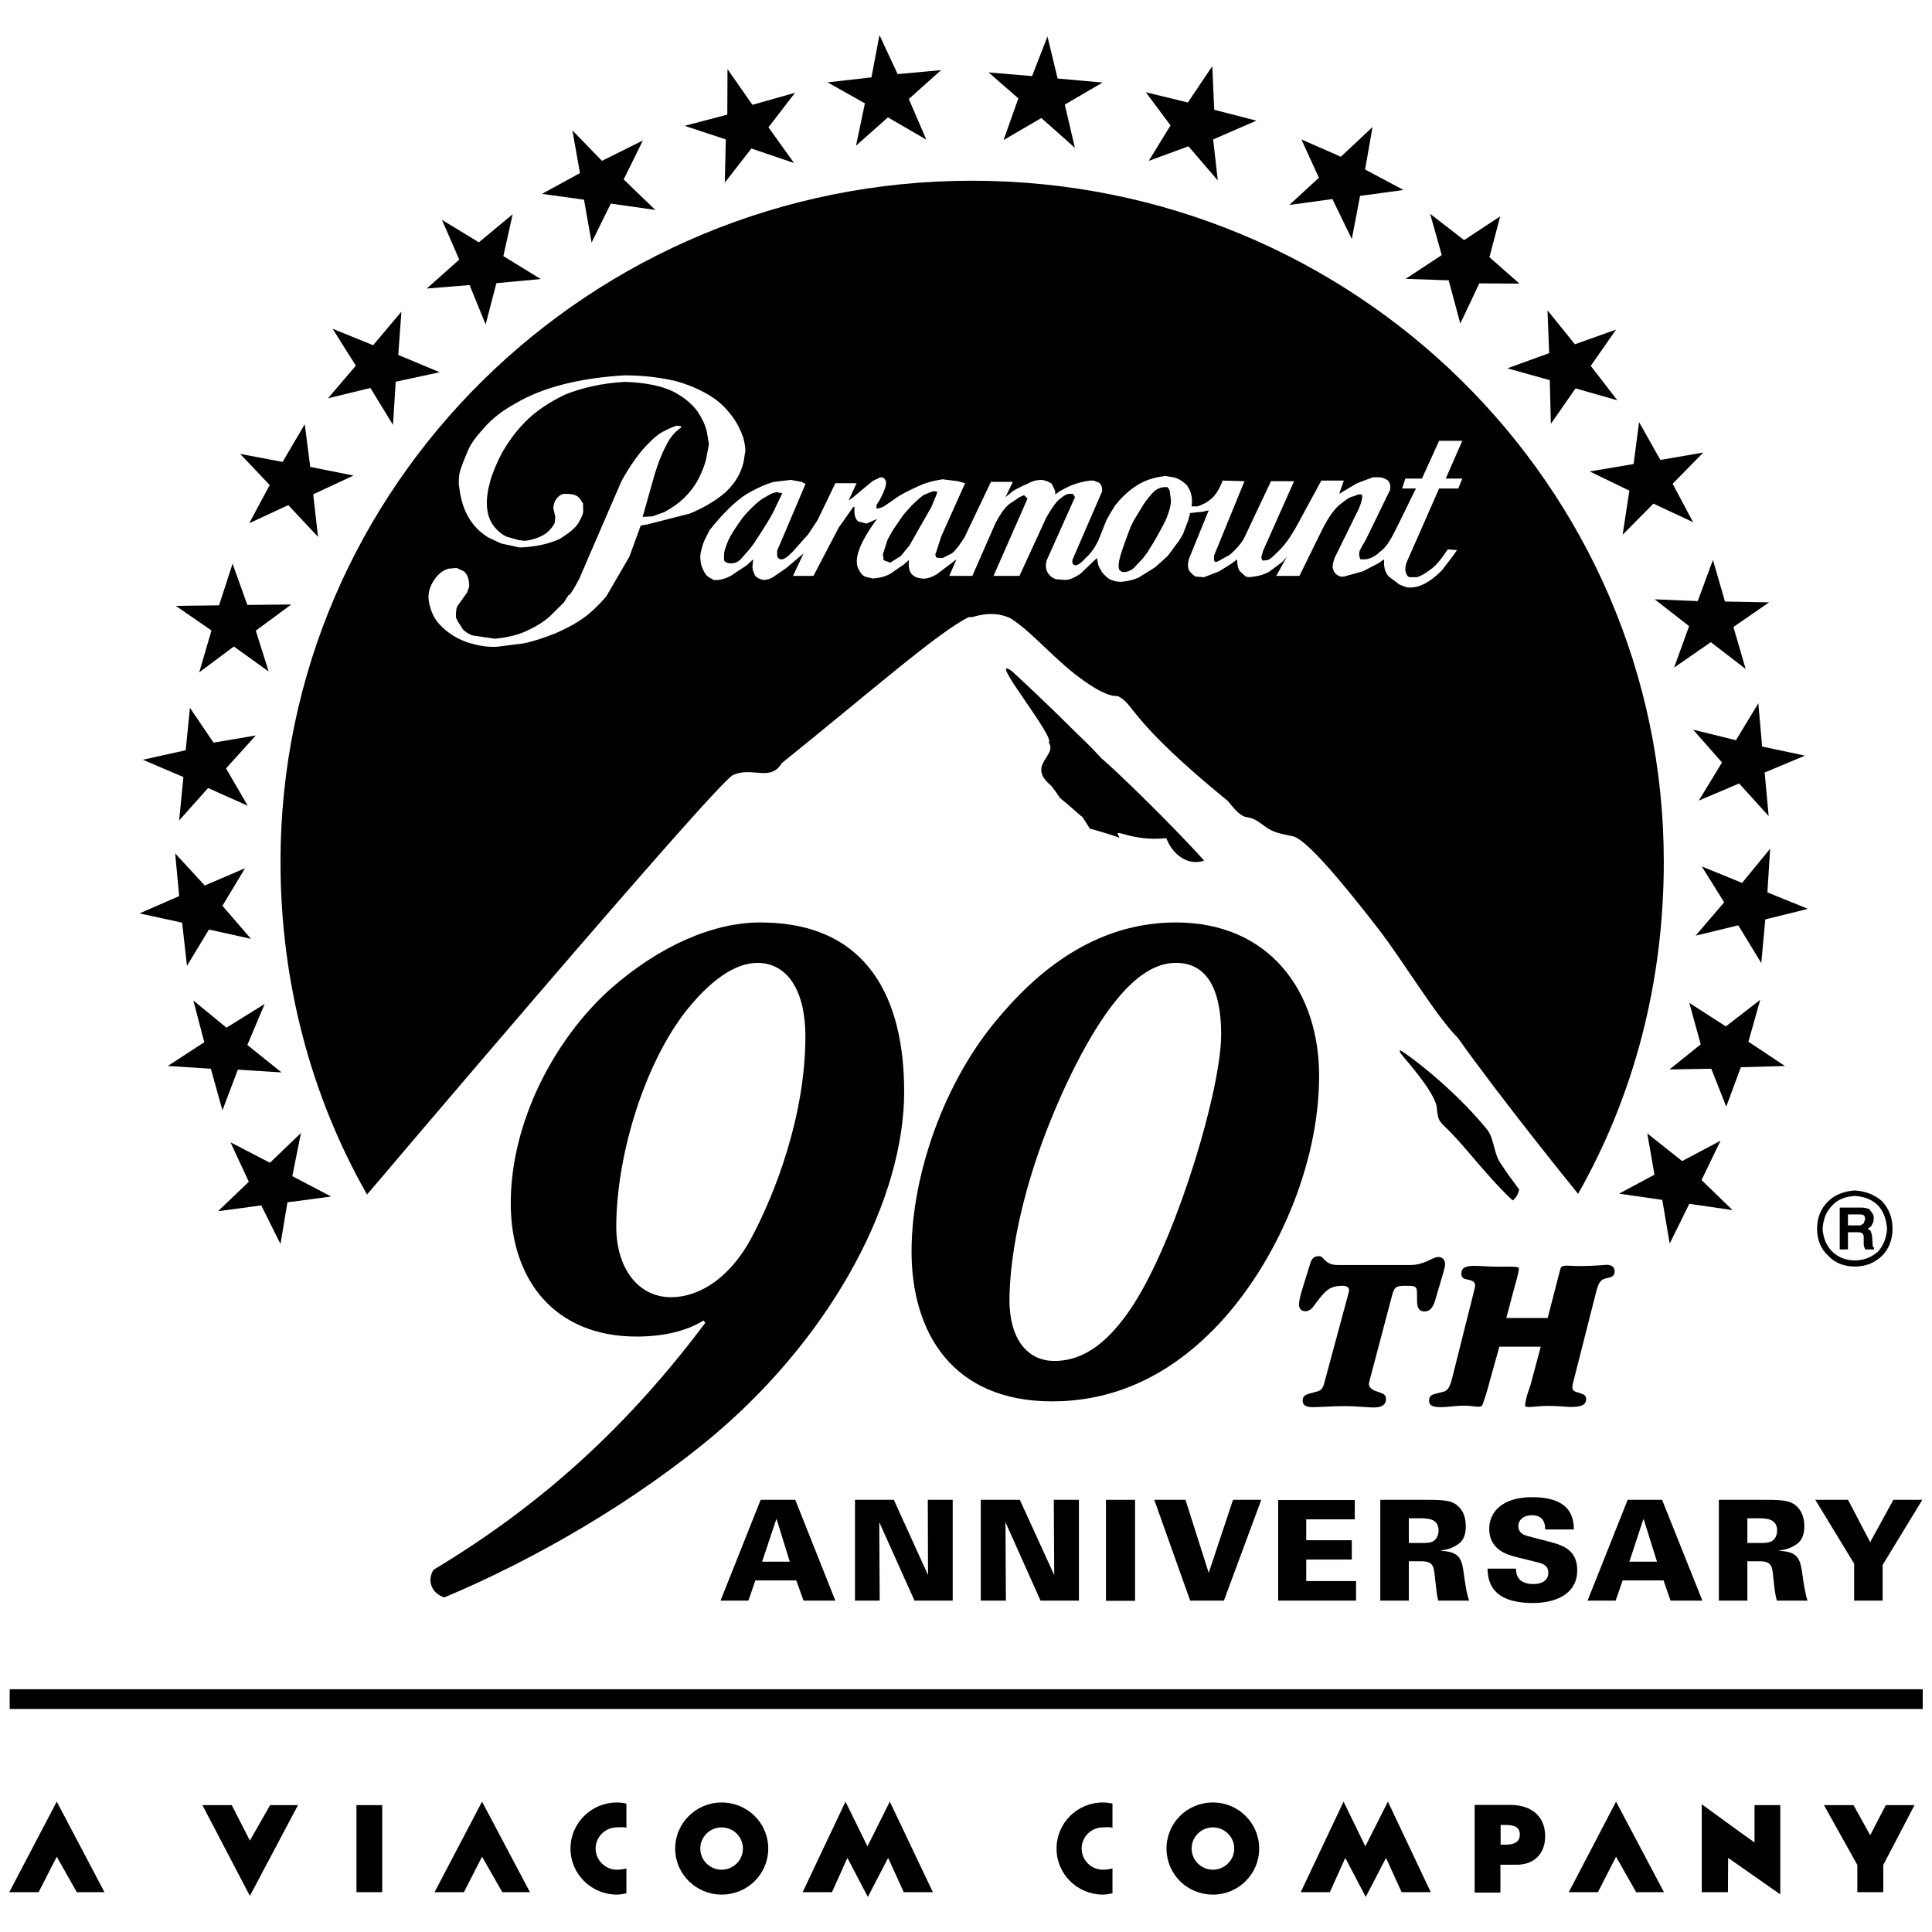 <?xml version="1.0" encoding="UTF-8" standalone="no"?>
<!-- Created with Inkscape (http://www.inkscape.org/) -->

<svg
   xmlns:i="http://ns.adobe.com/AdobeIllustrator/10.0/"
   xmlns:dc="http://purl.org/dc/elements/1.1/"
   xmlns:cc="http://creativecommons.org/ns#"
   xmlns:rdf="http://www.w3.org/1999/02/22-rdf-syntax-ns#"
   xmlns:svg="http://www.w3.org/2000/svg"
   xmlns="http://www.w3.org/2000/svg"
   xmlns:sodipodi="http://sodipodi.sourceforge.net/DTD/sodipodi-0.dtd"
   xmlns:inkscape="http://www.inkscape.org/namespaces/inkscape"
   version="1.1"
   width="510"
   height="510"
   id="svg2"
   xml:space="preserve"
   inkscape:version="0.48.2 r9819"
   sodipodi:docname="Paramount_Pictures-90th_Anniversary.svg"><sodipodi:namedview
     pagecolor="#ffffff"
     bordercolor="#666666"
     borderopacity="1"
     objecttolerance="10"
     gridtolerance="10"
     guidetolerance="10"
     inkscape:pageopacity="0"
     inkscape:pageshadow="2"
     inkscape:window-width="1366"
     inkscape:window-height="706"
     id="namedview3049"
     showgrid="false"
     fit-margin-top="0"
     fit-margin-left="0"
     fit-margin-right="0"
     fit-margin-bottom="0"
     inkscape:zoom="1.0137255"
     inkscape:cx="255"
     inkscape:cy="255"
     inkscape:window-x="-8"
     inkscape:window-y="-8"
     inkscape:window-maximized="1"
     inkscape:current-layer="svg2" /><defs
     id="defs6">
	

		
		
		
		
		
		
		
		
		
		
		
		
		
		
		
		
		
		
		
		
		
		
		
		
		
		
		
		
		
		
		
		
		
		
		
		
		
		
		
		
		
		
		
		
		
		
		
		
	</defs><path
     d="m 53.429,476.506 7.744,0 4.79,9.36 5.349,-9.36 7.353,0 -12.703,23.957 -12.534,-23.957"
     inkscape:connector-curvature="0"
     id="path16"
     style="fill:#000000;fill-opacity:1;fill-rule:evenodd;stroke:none" /><path
     d="m 114.715,499.487 7.744,0 4.79,-9.36 5.349,9.36 7.295,0 -12.644,-23.899 -12.534,23.899"
     inkscape:connector-curvature="0"
     id="path18"
     style="fill:#000000;fill-opacity:1;fill-rule:evenodd;stroke:none" /><path
     d="m 414.122,499.487 7.688,0 4.788,-9.36 5.299,9.36 7.351,0 -12.651,-23.899 -12.476,23.899"
     inkscape:connector-curvature="0"
     id="path20"
     style="fill:#000000;fill-opacity:1;fill-rule:evenodd;stroke:none" /><path
     d="m 2.447,499.487 7.746,0 4.79,-9.36 5.291,9.36 7.3,0 L 14.984,475.587 2.447,499.487"
     inkscape:connector-curvature="0"
     id="path22"
     style="fill:#000000;fill-opacity:1;fill-rule:evenodd;stroke:none" /><path
     d="m 229.095,500.742 5.348,-10.307 4.126,9.051 7.686,0 -11.367,-23.899 -5.904,11.811 -5.794,-11.811 -11.311,23.899 7.745,0 4.067,-9.051 5.404,10.307"
     inkscape:connector-curvature="0"
     id="path24"
     style="fill:#000000;fill-opacity:1;fill-rule:evenodd;stroke:none" /><path
     d="m 94.096,499.487 6.798,0 0,-22.981 -6.798,0 0,22.981 z"
     inkscape:connector-curvature="0"
     id="path26"
     style="fill:#000000;fill-opacity:1;fill-rule:evenodd;stroke:none" /><path
     d="m 190.487,475.809 c -6.741,0 -12.259,5.432 -12.259,12.174 0,6.716 5.518,12.145 12.259,12.145 6.85,0 12.309,-5.429 12.309,-12.145 0,-6.741 -5.459,-12.174 -12.309,-12.174 z m 0,17.746 c -3.123,0 -5.628,-2.508 -5.628,-5.572 0,-3.093 2.504,-5.6 5.628,-5.6 3.116,0 5.626,2.507 5.626,5.6 0,3.064 -2.509,5.572 -5.626,5.572"
     inkscape:connector-curvature="0"
     id="path28"
     style="fill:#000000;fill-opacity:1;fill-rule:evenodd;stroke:none" /><path
     d="m 157.224,487.983 c 0,-3.093 2.562,-5.6 5.625,-5.6 0.894,0 1.784,-0.165 2.509,0.112 l 0,-6.381 c -0.783,-0.192 -1.615,-0.305 -2.509,-0.305 -6.741,0 -12.258,5.432 -12.258,12.174 0,6.716 5.517,12.145 12.258,12.145 0.837,0 1.726,-0.166 2.509,-0.36 l 0,-6.547 c -0.783,0.222 -1.615,0.335 -2.509,0.335 -3.063,0 -5.625,-2.508 -5.625,-5.572"
     inkscape:connector-curvature="0"
     id="path30"
     style="fill:#000000;fill-opacity:1;fill-rule:evenodd;stroke:none" /><path
     d="m 360.525,500.742 5.349,-10.307 4.119,9.051 7.691,0 -11.311,-23.899 -5.962,11.811 -5.74,-11.811 -11.305,23.899 7.686,0 4.069,-9.051 5.403,10.307"
     inkscape:connector-curvature="0"
     id="path32"
     style="fill:#000000;fill-opacity:1;fill-rule:evenodd;stroke:none" /><path
     d="m 320.187,475.809 c -6.852,0 -12.257,5.432 -12.257,12.174 0,6.716 5.406,12.145 12.257,12.145 6.745,0 12.204,-5.429 12.204,-12.145 0,-6.741 -5.459,-12.174 -12.204,-12.174 z m 0,17.746 c -3.12,0 -5.627,-2.508 -5.627,-5.572 0,-3.093 2.508,-5.6 5.627,-5.6 3.064,0 5.627,2.507 5.627,5.6 0,3.064 -2.564,5.572 -5.627,5.572"
     inkscape:connector-curvature="0"
     id="path34"
     style="fill:#000000;fill-opacity:1;fill-rule:evenodd;stroke:none" /><path
     d="m 285.529,487.983 c 0,-3.093 2.514,-5.6 5.627,-5.6 0.893,0 1.733,-0.165 2.511,0.112 l 0,-6.381 c -0.778,-0.192 -1.674,-0.305 -2.511,-0.305 -6.798,0 -12.254,5.432 -12.254,12.174 0,6.716 5.456,12.145 12.254,12.145 0.837,0 1.733,-0.166 2.511,-0.36 l 0,-6.547 c -0.837,0.222 -1.618,0.335 -2.511,0.335 -3.114,0 -5.627,-2.508 -5.627,-5.572"
     inkscape:connector-curvature="0"
     id="path36"
     style="fill:#000000;fill-opacity:1;fill-rule:evenodd;stroke:none" /><path
     d="m 398.577,476.45 -9.303,0 0,23.151 6.798,0 0,-7.356 4.288,0 c 4.625,0 7.52,-2.897 7.52,-7.523 0,-5.598 -3.954,-8.272 -9.303,-8.272 z m -1.337,10.503 -1.115,0 0,-5.212 1.062,0 c 1.783,0 4.01,0.142 4.01,2.537 0,2.339 -2.117,2.675 -3.957,2.675"
     inkscape:connector-curvature="0"
     id="path38"
     style="fill:#000000;fill-opacity:1;fill-rule:evenodd;stroke:none" /><path
     d="m 489.283,476.506 4.397,7.942 4.125,-7.942 7.579,0 -8.247,15.794 0,7.187 -6.849,0 0,-7.187 -8.809,-15.794 7.804,0"
     inkscape:connector-curvature="0"
     id="path40"
     style="fill:#000000;fill-opacity:1;fill-rule:evenodd;stroke:none" /><path
     d="m 449.223,476.283 9.803,7.133 4.128,2.951 0,-9.861 6.798,0 0,23.568 -13.765,-9.638 -0.056,9.051 -6.908,0 0,-23.204"
     inkscape:connector-curvature="0"
     id="path42"
     style="fill:#000000;fill-opacity:1;fill-rule:evenodd;stroke:none" /><path
     d="m 2.558,451.128 504.995,0 0,-5.208 -504.995,0 0,5.208 z"
     inkscape:connector-curvature="0"
     id="path44"
     style="fill:#000000;fill-opacity:1;fill-rule:evenodd;stroke:none" /><path
     d="m 459.529,281.726 11.645,-0.334 -9.637,-6.405 3.117,-11.06 -9.078,7.021 -9.64,-6.212 3.01,10.946 -8.247,6.63 11.033,-0.195 3.954,10.001 3.844,-10.391"
     inkscape:connector-curvature="0"
     id="path46"
     style="fill:#000000;fill-opacity:1;fill-rule:evenodd;stroke:none" /><path
     d="m 445.935,317.775 11.423,1.67 -8.194,-7.939 5.015,-10.389 -10.14,5.376 -9.194,-7.297 1.898,10.889 -9.359,5.013 11.42,1.647 1.952,11.532 5.178,-10.502"
     inkscape:connector-curvature="0"
     id="path48"
     style="fill:#000000;fill-opacity:1;fill-rule:evenodd;stroke:none" /><path
     d="m 465.993,242.701 11.252,-2.786 -10.693,-4.347 0.722,-11.533 -7.408,9.028 -10.643,-4.347 5.908,9.472 -7.526,8.802 11.255,-2.731 6.074,9.973 1.059,-11.532"
     inkscape:connector-curvature="0"
     id="path50"
     style="fill:#000000;fill-opacity:1;fill-rule:evenodd;stroke:none" /><path
     d="m 459.085,206.819 7.801,8.608 -1.062,-11.506 10.643,-4.456 -11.311,-2.395 -1,-11.42 -5.908,9.75 -11.311,-2.786 7.635,8.664 -6.13,10.054 10.643,-4.513"
     inkscape:connector-curvature="0"
     id="path52"
     style="fill:#000000;fill-opacity:1;fill-rule:evenodd;stroke:none" /><path
     d="m 451.618,169.518 9.194,7.076 -3.232,-11.089 9.415,-6.491 -11.645,-0.222 -3.173,-10.974 -4.013,10.861 -11.367,-0.473 9.084,7.076 -3.96,10.947 9.696,-6.713"
     inkscape:connector-curvature="0"
     id="path54"
     style="fill:#000000;fill-opacity:1;fill-rule:evenodd;stroke:none" /><path
     d="m 436.463,132.945 10.474,4.9 -5.403,-10.14 8.079,-8.244 -11.311,1.949 -5.624,-9.974 -1.449,11.06 -11.589,1.952 10.474,5.068 -1.783,11.648 8.132,-8.218"
     inkscape:connector-curvature="0"
     id="path56"
     style="fill:#000000;fill-opacity:1;fill-rule:evenodd;stroke:none" /><path
     d="m 415.905,102.522 11.03,3.146 -7.017,-9.081 6.68,-9.581 -10.858,3.871 -7.242,-8.942 0.444,11.281 -11.033,4.013 11.202,3.12 0.275,11.533 6.52,-9.359"
     inkscape:connector-curvature="0"
     id="path58"
     style="fill:#000000;fill-opacity:1;fill-rule:evenodd;stroke:none" /><path
     d="m 390.498,74.805 10.589,0.056 -7.913,-6.967 2.839,-10.782 -9.525,6.269 -8.969,-6.937 3.064,10.894 -9.528,6.269 11.364,0.39 3.064,11.42 5.015,-10.613"
     inkscape:connector-curvature="0"
     id="path60"
     style="fill:#000000;fill-opacity:1;fill-rule:evenodd;stroke:none" /><path
     d="m 359.022,51.71 11.474,-1.561 -10.14,-5.403 1.952,-11.202 -8.357,7.83 -10.418,-4.569 4.622,10.11 -7.798,7.189 11.364,-1.558 5.125,10.557 2.176,-11.394"
     inkscape:connector-curvature="0"
     id="path62"
     style="fill:#000000;fill-opacity:1;fill-rule:evenodd;stroke:none" /><path
     d="m 320.243,36.806 11.42,-4.956 -11.142,-2.871 -0.503,-11.506 -6.458,9.584 -11.092,-2.706 6.52,8.75 -5.74,9.362 10.474,-3.844 7.745,9.025 -1.224,-10.838"
     inkscape:connector-curvature="0"
     id="path64"
     style="fill:#000000;fill-opacity:1;fill-rule:evenodd;stroke:none" /><path
     d="m 281.076,27.615 9.971,-5.826 -11.864,-1.059 -2.676,-11.086 -4.069,10.447 -11.473,-0.976 7.854,6.852 -3.902,11.003 9.972,-5.82 8.86,7.881 -2.673,-11.417"
     inkscape:connector-curvature="0"
     id="path66"
     style="fill:#000000;fill-opacity:1;fill-rule:evenodd;stroke:none" /><path
     d="m 239.903,26.137 8.522,-7.632 -11.473,1.059 -4.795,-10.306 -2.118,11.169 -11.588,1.31 9.863,5.542 -2.338,11.172 8.409,-7.467 10.144,5.879 -4.627,-10.725"
     inkscape:connector-curvature="0"
     id="path68"
     style="fill:#000000;fill-opacity:1;fill-rule:evenodd;stroke:none" /><path
     d="m 202.853,33.604 7.018,-9.111 -11.253,3.176 -6.572,-9.415 -0.058,12.006 -11.254,2.954 10.867,3.593 -0.277,11.42 7.016,-9.025 11.254,3.818 -6.741,-9.415"
     inkscape:connector-curvature="0"
     id="path70"
     style="fill:#000000;fill-opacity:1;fill-rule:evenodd;stroke:none" /><path
     d="m 164.633,47.363 5.072,-10.279 -10.809,5.379 -7.803,-8.052 2.008,11.281 -10.029,5.488 11.086,1.532 2.008,11.311 5.068,-10.279 11.755,1.671 -8.356,-8.052"
     inkscape:connector-curvature="0"
     id="path72"
     style="fill:#000000;fill-opacity:1;fill-rule:evenodd;stroke:none" /><path
     d="m 132.875,67.619 2.452,-11.063 -8.916,7.411 -9.746,-5.932 4.565,10.501 -8.581,7.632 11.311,-0.92 4.236,10.391 2.839,-10.891 11.703,-1.085 -9.863,-6.044"
     inkscape:connector-curvature="0"
     id="path74"
     style="fill:#000000;fill-opacity:1;fill-rule:evenodd;stroke:none" /><path
     d="m 105.129,93.689 0.836,-11.42 -7.467,8.86 -10.694,-4.344 6.129,9.747 -7.358,8.608 11.201,-2.729 5.962,9.75 0.722,-11.394 11.587,-2.505 -10.918,-4.572"
     inkscape:connector-curvature="0"
     id="path76"
     style="fill:#000000;fill-opacity:1;fill-rule:evenodd;stroke:none" /><path
     d="m 81.895,123.248 -1.449,-11.255 -5.851,9.945 -11.197,-2.117 7.797,8.218 -5.401,10.084 10.306,-4.791 7.855,8.386 -1.281,-11.228 10.642,-4.956 -11.422,-2.286"
     inkscape:connector-curvature="0"
     id="path78"
     style="fill:#000000;fill-opacity:1;fill-rule:evenodd;stroke:none" /><path
     d="m 65.294,159.686 -3.901,-10.894 -3.567,11.003 -11.421,0.142 9.418,6.488 -3.232,11.06 9.137,-6.822 9.192,6.6 -3.399,-10.782 9.361,-6.908 -11.588,0.112"
     inkscape:connector-curvature="0"
     id="path80"
     style="fill:#000000;fill-opacity:1;fill-rule:evenodd;stroke:none" /><path
     d="m 56.376,196.041 -6.238,-9.194 -1.114,11.199 -11.311,2.508 10.699,4.569 -1.114,11.447 7.63,-8.552 10.475,4.681 -5.737,-9.859 7.855,-8.697 -11.144,1.898"
     inkscape:connector-curvature="0"
     id="path82"
     style="fill:#000000;fill-opacity:1;fill-rule:evenodd;stroke:none" /><path
     d="m 54.041,233.756 -7.804,-8.496 1.062,11.284 -10.474,4.569 11.254,2.451 1.28,11.394 5.793,-9.584 11.088,2.452 -7.52,-8.718 5.962,-9.918 -10.641,4.566"
     inkscape:connector-curvature="0"
     id="path84"
     style="fill:#000000;fill-opacity:1;fill-rule:evenodd;stroke:none" /><path
     d="m 59.776,271.281 -8.743,-7.187 2.897,11.031 -9.643,6.267 11.369,0.724 3.065,10.976 4.068,-10.725 11.531,0.724 -9.025,-7.241 4.57,-10.836 -10.088,6.268"
     inkscape:connector-curvature="0"
     id="path86"
     style="fill:#000000;fill-opacity:1;fill-rule:evenodd;stroke:none" /><path
     d="m 71.255,306.94 -10.417,-5.408 4.847,10.421 -8.136,7.773 11.421,-1.531 5.072,10.193 1.835,-11.002 11.536,-1.532 -10.249,-5.376 2.28,-11.394 -8.189,7.857"
     inkscape:connector-curvature="0"
     id="path88"
     style="fill:#000000;fill-opacity:1;fill-rule:evenodd;stroke:none" /><path
     d="m 185.692,348.585 c -4.567,2.868 -10.811,4.233 -17.66,4.233 -21.56,0 -33.206,-14.904 -33.206,-35.156 0,-21.618 11.646,-43.511 26.408,-56.687 12.816,-11.253 26.967,-17.466 39.45,-17.466 28.693,0 37.995,20.474 37.995,44.653 0,27.86 -18.167,63.293 -49.641,90.205 -21.006,17.745 -47.637,33.206 -71.76,43.317 -3.457,-1.143 -4.571,-4.513 -2.845,-7.298 28.64,-17.189 51.313,-37.943 71.761,-65.213 l -0.502,-0.586 z m 12.706,-21.897 c 6.297,-11.811 14.207,-32.341 14.207,-53.124 0,-11.809 -4.57,-19.386 -12.706,-19.386 -5.736,0 -12.592,4.512 -19.667,13.816 -10.752,14.542 -17.55,37.941 -17.55,55.88 0,10.7 5.627,18.553 14.433,18.553 7.964,0 15.933,-5.655 21.283,-15.74"
     inkscape:connector-curvature="0"
     id="path90"
     style="fill:#000000;fill-opacity:1;fill-rule:evenodd;stroke:none" /><path
     d="m 240.629,330.338 c 0,-19.918 8.467,-44.962 23.343,-62.12 13.261,-15.711 28.635,-24.71 46.466,-24.71 24.683,0 37.777,18.247 37.777,40.447 0,24.182 -11.701,49.753 -26.413,65.492 -14.762,15.741 -30.364,20.477 -44.067,20.477 -26.354,0 -37.106,-18.191 -37.106,-39.586 z m 59.612,12.37 c 11.033,-18.303 22.119,-55.381 22.119,-69.701 0,-11.252 -3.398,-18.829 -11.923,-18.829 -5.962,0 -15.599,3.927 -28.693,31.477 -13.316,28.359 -15.269,49.197 -15.269,57.582 0,9.862 4.461,16.018 11.871,16.018 5.684,0 13.372,-2.506 21.894,-16.546"
     inkscape:connector-curvature="0"
     id="path92"
     style="fill:#000000;fill-opacity:1;fill-rule:evenodd;stroke:none" /><path
     id="path3503"
     style="fill:#000000;fill-opacity:1;fill-rule:evenodd;stroke:none"
     d="m 379.889,116.364 6.125,0 -4.375,9.969 4.375,0 -1.062,2.625 -5.062,0 -8.219,18.688 c -0.697,1.398 -0.881,2.801 -0.531,3.5 0.177,0.874 0.711,1.219 1.062,1.219 l 1.75,0 c 0.874,-0.175 2.1,-0.858 3.5,-1.906 1.571,-1.049 2.971,-2.816 4.719,-5.438 l 2.438,0.188 -1.219,1.75 -2.812,3.656 c -3.321,3.321 -6.466,4.899 -9.438,4.375 l -1.719,-0.688 -2.812,-2.094 c -1.05,-1.223 -1.394,-2.64 -1.219,-4.562 l -1.562,1.062 -4.031,2.094 -5.062,1.406 -0.875,0 c -0.526,-0.175 -1.057,-0.525 -1.406,-0.875 -0.348,-0.35 -0.514,-0.895 -0.688,-1.594 0,-0.524 0.182,-1.389 0.531,-2.438 l 6.438,-13.094 c 0.697,-1.748 1.07,-2.988 0.719,-3.688 l -0.875,0 -1.406,0.531 c -1.049,0.175 -2.083,1.058 -3.656,2.281 -1.573,1.398 -2.988,3.479 -4.562,6.625 l -5.938,12.062 -6.125,0 2.812,-5.062 -1.219,1.406 -3.5,2.594 c -1.571,0.874 -3.326,1.231 -5.25,1.406 l -0.875,-0.156 -1.562,-1.406 c -0.524,-0.699 -0.719,-1.758 -0.719,-3.156 l -1.375,1.062 -3.344,2.094 -4,1.562 -2.281,-0.156 c -0.699,-0.524 -1.4,-1.051 -1.75,-1.75 -0.35,-0.874 -0.337,-1.946 0.188,-3.344 l 5.062,-12.406 -1.562,0.375 -3.344,0.344 -0.5,1.906 -1.406,3.688 -1.062,1.75 -2.969,4 -3.312,2.969 -4.188,2.625 c -1.398,0.699 -2.971,1.044 -4.719,1.219 -1.748,0 -3.314,-0.514 -4.188,-1.562 -1.05,-0.874 -1.586,-2.095 -1.938,-2.969 l -0.344,-1.75 -4.375,4.188 c -1.398,0.874 -2.633,1.594 -4.031,1.594 l -2.438,-0.188 c -0.874,-0.35 -1.382,-0.707 -1.906,-1.406 -0.697,-0.874 -0.881,-1.927 -0.531,-3.5 l 7.5,-16.75 -0.5,-0.875 -1.062,0 c -0.526,0 -1.231,0.345 -2.281,1.219 -1.222,0.874 -2.258,2.603 -3.656,4.875 l -7.156,15.562 -6.844,0 8.75,-19.906 0.188,-0.531 -0.875,-0.875 -1.219,0.531 -2.812,1.906 c -1.223,1.049 -2.277,2.634 -3.5,4.906 l -6.125,13.969 -6.094,0 1.906,-4.375 -5.062,3.844 c -1.398,0.874 -2.789,1.394 -4.188,1.219 l -0.719,-0.156 c -0.524,0 -1.038,-0.369 -1.562,-0.719 -0.874,-0.699 -1.206,-2.078 -1.031,-4 l -1.406,1.219 -3.312,2.281 c -1.398,0.874 -2.971,1.2 -4.719,1.375 l -1.594,-0.344 c -1.049,-0.175 -1.726,-1.045 -2.25,-2.094 -1.398,-2.621 0.331,-7.164 4.875,-13.281 l -2.781,1.219 -2.094,-0.531 c -0.874,-0.524 -1.237,-1.921 -1.062,-3.844 l -0.344,0 -3.844,5.438 -6.656,12.75 -5.406,0 2.781,-5.938 -4.531,3.844 -3.312,2.281 c -1.049,0.699 -1.939,0.875 -2.812,0.875 -0.874,-0.175 -1.569,-0.538 -2.094,-1.062 -0.524,-1.049 -0.862,-1.92 -0.688,-2.969 l 0.156,-1.406 -1.75,1.594 -4.188,2.781 c -1.748,0.874 -3.133,1.237 -4.531,1.062 l -1.219,-0.719 c -0.699,-0.35 -1.226,-1.214 -1.75,-2.438 -0.524,-1.398 -0.693,-2.977 -0.344,-4.375 0.35,-1.573 0.851,-2.97 1.375,-3.844 l 0.875,-1.75 c 3.495,-4.369 6.654,-7.515 9.625,-9.438 2.971,-1.748 5.421,-2.788 7.344,-3.312 l 4.531,-0.531 2.812,0.531 1.031,0.531 -7.5,17.656 0,1.031 c 0,0.699 0.351,1.044 0.875,1.219 0.874,0.175 1.914,-0.696 3.312,-2.094 l 4.031,-4.531 2.438,-3.688 4.719,-9.781 5.594,0 -2.094,4.562 1.219,-0.875 5.062,-4.219 0.688,-0.344 1.406,-0.688 c 0.699,0 1.057,0.176 1.406,0.875 0.35,0.699 -0.177,2.61 -1.75,5.406 l -0.688,1.062 0,0.875 0.5,0 1.219,-0.375 2.812,-1.906 c 1.573,-1.223 3.666,-2.264 5.938,-3.312 2.447,-1.223 4.728,-1.744 7,-2.094 l 4,0.5 1.938,0.531 -6.281,14 -1.406,4.344 -0.188,0.375 0.188,0.844 0.875,0.188 0.875,0 2.438,-1.219 c 1.049,-0.874 2.089,-2.265 3.312,-4.188 l 7,-14.688 5.781,0 -1.938,4.031 1.938,-1.594 c 1.222,-0.699 2.446,-1.382 3.844,-1.906 1.4,-0.874 2.797,-1.062 3.844,-1.062 1.05,0.175 1.928,0.538 2.625,1.062 l 0.875,1.906 0,0.875 1.219,-0.875 c 0.699,-0.35 1.902,-1.038 3.125,-1.562 1.398,-0.524 3.159,-1.044 4.906,-1.219 l 0.875,0 1.406,0.531 c 0.697,0.524 0.875,1.201 0.875,2.25 l -7.875,18.188 0,0.688 c 0,0.35 0.338,0.544 0.688,0.719 0.699,0 1.587,-0.539 2.812,-1.938 1.398,-1.223 2.439,-2.784 3.312,-4.531 l 2.094,-5.25 c 0.699,-1.398 1.564,-2.789 2.438,-4.188 1.398,-1.748 3.153,-3.508 5.25,-4.906 2.272,-1.573 4.885,-2.432 8.031,-2.781 l 1.938,0.344 c 1.223,0.175 2.278,0.858 3.5,1.906 1.223,1.573 1.754,3.335 1.406,5.781 l 1.562,0 c 0.874,-0.35 2.089,-0.701 3.312,-1.75 1.223,-0.874 2.439,-2.616 3.312,-5.062 l 5.781,0.156 -7.875,19.25 0,0.156 -0.156,0 0,0.531 0,0.875 c 0,0.35 0.33,0.693 1.031,0.344 l 3.156,-1.75 c 1.223,-1.049 2.431,-2.265 3.656,-4.188 l 7.188,-15.219 6.094,0 -8.188,18.375 -0.375,1.375 c -0.175,0.524 0.025,1.044 0.375,1.219 l 1.219,-0.156 c 0.697,-0.175 1.741,-1.24 3.312,-2.812 1.573,-1.573 3.328,-4.174 5.25,-7.844 l 5.594,-10.312 5.938,0 -1.219,3.5 4.719,-2.812 4.188,-1.562 1.562,0 c 0.874,0 1.74,0.351 2.438,0.875 0.526,0.699 0.704,1.389 0.531,2.438 l -6.281,12.938 -1.219,2.094 -0.531,1.062 c -0.175,0.699 -0.175,1.194 0,1.719 l 0.188,0.531 1.562,0 c 0.874,-0.175 2.277,-0.683 3.5,-1.906 1.573,-1.049 2.791,-2.985 4.188,-5.781 l 5.406,-11 -3.656,0 0.875,-2.625 4.375,0 4.531,-9.969 z M 164.92,99.082 c 5.418,0 9.986,0.689 13.656,1.563 3.67,1.049 6.634,2.446 8.906,3.844 2.272,1.398 4.027,3.146 5.25,4.719 1.748,2.097 2.77,4.359 3.469,6.281 0.524,2.097 0.725,3.514 0.375,4.562 -0.35,3.845 -2.123,7.141 -5.094,9.938 -2.447,2.097 -5.593,4.021 -9.438,5.594 l -11,2.812 -1.906,0.344 -3,8.219 -6.094,10.469 c -1.049,1.223 -2.622,2.971 -4.719,4.719 -2.621,2.097 -5.26,3.508 -8.406,4.906 -2.971,1.223 -6.097,2.257 -8.719,2.781 l -6.812,0.875 c -2.447,0.175 -5.073,-0.17 -8.219,-1.219 -2.447,-0.874 -4.721,-2.252 -6.469,-4 -1.922,-1.748 -2.976,-3.841 -3.5,-6.812 -0.35,-2.097 0.358,-4.021 1.406,-5.594 1.223,-1.748 2.446,-2.619 3.844,-2.969 l 2.094,-0.188 1.906,0.875 c 1.049,0.874 1.406,2.284 1.406,4.031 l -0.531,1.562 -2.625,3.656 c -0.35,0.874 -0.344,1.745 -0.344,2.969 l 0.531,1.062 1.219,1.906 c 0.35,0.524 1.227,1.226 2.625,1.75 l 5.938,0.875 c 3.146,-0.35 5.785,-0.87 8.406,-2.094 2.272,-1.049 4.346,-2.271 6.094,-3.844 l 3.688,-3.656 1.219,-1.938 0.188,0 c 0.699,-0.699 1.545,-2.265 2.594,-4.188 l 11.188,-25.875 c 2.097,-3.845 4.377,-6.984 6.125,-8.906 1.922,-2.097 3.508,-3.488 4.906,-4.188 1.573,-0.874 2.626,-1.213 3.5,-1.562 l 1.219,0.156 0,0.344 c -1.573,1.049 -2.983,2.634 -4.031,4.906 -1.223,2.272 -2.095,4.704 -2.969,7.5 l -3.156,11.188 2.625,-0.156 2.969,-1.062 c 4.02,-2.097 6.997,-4.874 9.094,-8.719 1.049,-2.097 1.744,-3.865 2.094,-5.438 l 0.719,-3.844 -0.531,-3.156 c -0.35,-1.748 -1.214,-3.484 -2.438,-5.406 -1.398,-1.922 -3.51,-3.833 -6.656,-5.406 -2.971,-1.398 -7.176,-2.294 -12.594,-2.469 -6.117,0.35 -11.35,1.596 -15.719,3.344 -4.369,2.097 -7.704,4.36 -10.5,7.156 -2.621,2.621 -4.521,5.41 -6.094,8.031 -1.398,2.621 -2.27,4.89 -2.969,6.812 l -0.719,2.812 c -0.874,4.544 -0.347,7.866 1.75,10.312 0.874,1.049 1.933,1.913 3.156,2.438 l 3.156,0.875 1.562,0.188 c 2.796,-0.35 4.527,-1.22 5.75,-2.094 1.223,-1.049 1.775,-1.926 2.125,-2.625 l 0.156,-1.594 -0.531,-2.438 c 0.175,-1.223 0.52,-2.082 1.219,-2.781 0.524,-0.524 1.064,-0.875 1.938,-0.875 1.748,0 2.97,0.17 3.844,1.219 l 0.875,1.375 0,1.594 c 0.175,0.874 -0.345,1.927 -1.219,3.5 -0.874,1.398 -2.634,2.789 -4.906,4.188 -2.621,1.223 -6.1,2.106 -10.469,2.281 l -0.188,0 -4.875,-1.062 -3.344,-1.562 c -4.544,-2.796 -6.988,-7.164 -7.688,-13.281 -0.175,-0.524 -0.175,-1.596 0,-3.344 0.35,-1.748 1.233,-3.835 2.281,-6.281 0.699,-1.748 2.09,-3.666 4.188,-5.938 1.922,-2.272 4.723,-4.546 8.219,-6.469 7.34,-4.369 17.116,-6.801 29,-7.5 z m 91.656,-51.375 c -100.789,0 -182.531,80.496 -182.531,179.781 0,31.87 8.081,61.907 22.844,87.844 0,0 91.852,-108.348 96.531,-110.688 5.014,-2.448 9.931,1.884 12.938,-3.188 24.463,-19.697 41.509,-34.751 49.531,-38.625 0.334,0.698 4.895,-2.226 10.688,0.281 5.235,3.206 10.32,9.371 17.062,14.75 2.895,2.23 8.121,6.097 11.406,5.875 4.569,2.144 2.518,6.046 29.094,27.719 4.959,6.266 4.403,2.947 8.25,5.594 2.898,1.981 2.773,2.515 8.625,3.656 3.229,0.278 12.161,10.699 22.969,24.656 6.574,8.582 15.213,23.025 20.844,28.594 11.976,16.856 31.75,41.188 31.75,41.188 14.762,-26.021 22.625,-55.787 22.625,-87.656 0,-99.285 -81.73,-179.781 -182.625,-179.781 z"
     inkscape:connector-curvature="0" /><path
     style="fill:#000000;fill-opacity:1;fill-rule:evenodd;stroke:none"
     d="m 307.326,128.582 c -0.909,0.066 -1.806,0.407 -2.594,1.062 -1.049,1.049 -2.095,2.289 -2.969,3.688 l -2.438,4 -0.875,1.75 c -1.573,4.194 -2.619,7.002 -2.969,8.75 -0.35,1.573 -0.162,2.606 0.188,2.781 l 0.5,0.344 c 1.049,0.175 2.106,-0.157 3.156,-1.031 l 2.438,-2.625 1.062,-1.406 c 2.272,-3.495 3.826,-6.465 4.875,-8.562 1.049,-2.447 1.406,-4.17 1.406,-5.219 l -0.344,-2.625 -0.531,-0.875 c -0.306,-0.044 -0.603,-0.053 -0.906,-0.031 z"
     id="path3501"
     inkscape:connector-curvature="0" /><path
     style="fill:#000000;fill-opacity:1;fill-rule:evenodd;stroke:none"
     d="m 246.732,129.645 c -0.524,0 -1.396,0.363 -2.969,1.062 -1.223,0.874 -3.166,2.61 -5.438,5.406 l -2.625,3.844 -1.375,2.438 -1.25,3.875 0.188,1.562 c 0.175,0.175 0.701,0.338 1.75,0.688 l 2.781,-1.75 2.281,-2.781 5.781,-10.156 1.375,-3.312 0.188,-0.688 -0.688,-0.188 z"
     id="path3499"
     inkscape:connector-curvature="0" /><path
     style="fill:#000000;fill-opacity:1;fill-rule:evenodd;stroke:none"
     d="m 205.014,129.957 c -0.722,-0.005 -1.808,0.517 -3.031,1.281 -1.398,0.699 -3.509,2.597 -5.781,5.219 -1.922,2.621 -3.301,4.74 -4,6.312 -0.699,1.748 -1.062,2.801 -1.062,3.5 l 0,1.562 c 0,0.35 0.701,0.875 1.75,0.875 0.874,0 1.751,-0.189 2.625,-1.062 l 2.438,-2.781 1.062,-1.406 c 2.621,-4.02 4.701,-7.178 5.75,-9.625 l 1.75,-3.656 -1.219,-0.188 c -0.087,-0.022 -0.178,-0.031 -0.281,-0.031 z"
     id="path94"
     inkscape:connector-curvature="0" /><path
     d="m 200.793,395.915 9.136,0 10.583,26.604 -8.407,0 -1.899,-5.32 -10.809,0 -1.835,5.32 -7.359,0 10.59,-26.604 z m 7.687,16.323 -3.452,-11.169 -0.116,0 -3.734,11.169 7.301,0"
     inkscape:connector-curvature="0"
     id="path96"
     style="fill:#000000;fill-opacity:1;fill-rule:evenodd;stroke:none" /><path
     d="m 225.695,422.519 6.521,0 -0.11,-20.697 9.302,20.697 10.083,0 0,-26.604 -6.574,0 0.057,19.862 -9.025,-19.862 -10.254,0 0,26.604"
     inkscape:connector-curvature="0"
     id="path98"
     style="fill:#000000;fill-opacity:1;fill-rule:evenodd;stroke:none" /><path
     d="m 258.9,395.915 10.305,0 9.085,19.862 -0.112,-19.862 6.633,0 0,26.604 -10.14,0 -9.251,-20.697 0.11,20.697 -6.629,0 0,-26.604"
     inkscape:connector-curvature="0"
     id="path100"
     style="fill:#000000;fill-opacity:1;fill-rule:evenodd;stroke:none" /><path
     d="m 291.943,422.573 7.687,0 0,-26.658 -7.687,0 0,26.658 z"
     inkscape:connector-curvature="0"
     id="path102"
     style="fill:#000000;fill-opacity:1;fill-rule:evenodd;stroke:none" /><path
     d="m 304.697,395.915 8.244,0 6.13,19.278 6.411,-19.278 7.464,0 -9.862,26.604 -8.913,0 -9.475,-26.604"
     inkscape:connector-curvature="0"
     id="path104"
     style="fill:#000000;fill-opacity:1;fill-rule:evenodd;stroke:none" /><path
     d="m 337.406,422.519 20.558,0 0,-5.154 -13.15,0 0,-5.683 12.032,0 0,-5.096 -12.032,0 0,-5.516 12.813,0 0,-5.1 -20.221,0 0,26.549"
     inkscape:connector-curvature="0"
     id="path106"
     style="fill:#000000;fill-opacity:1;fill-rule:evenodd;stroke:none" /><path
     d="m 364.366,395.915 12.485,0 c 4.847,0 6.686,0.278 8.244,1.867 0.837,0.834 1.836,2.311 1.836,5.153 0,2.951 -1.115,4.207 -2.448,4.958 -1.674,1.116 -3.345,1.281 -4.066,1.393 l 0,0.113 c 5.234,0.193 5.515,2.449 6.071,6.6 0.275,1.756 0.612,4.652 1.337,6.52 l -8.188,0 c -0.393,-1.588 -0.559,-3.621 -0.837,-6.019 -0.334,-3.173 -0.444,-4.372 -3.791,-4.372 l -3.117,0 0,10.392 -7.526,0 0,-26.604 z m 7.526,11.392 2.783,0 c 1.615,0 2.398,0 3.123,-0.223 1.555,-0.499 1.949,-2.144 1.949,-3.007 0,-3.289 -2.895,-3.289 -5.071,-3.289 l -2.783,0 0,6.518"
     inkscape:connector-curvature="0"
     id="path108"
     style="fill:#000000;fill-opacity:1;fill-rule:evenodd;stroke:none" /><path
     d="m 392.674,414.08 c 0.05,1.113 0.05,3.731 2.002,5.903 2.451,2.733 7.023,3.177 9.809,3.177 6.795,0 11.867,-2.73 11.867,-8.636 0,-5.682 -4.238,-6.74 -7.801,-7.661 l -5.018,-1.31 c -1.112,-0.279 -2.729,-0.779 -2.729,-2.73 0,-1.588 1.399,-2.841 3.516,-2.841 3.62,0 3.56,2.898 3.56,3.762 l 7.582,0 c -0.059,-2.843 -0.559,-8.526 -11.033,-8.526 -8.023,0 -11.311,4.039 -11.311,8.358 0,5.542 4.847,6.796 6.689,7.326 l 6.574,1.645 c 1.783,0.499 2.336,1.365 2.336,2.591 0,3.007 -3.342,3.007 -4.01,3.007 -4.4,0 -4.513,-3.064 -4.513,-4.065 l -7.52,0"
     inkscape:connector-curvature="0"
     id="path110"
     style="fill:#000000;fill-opacity:1;fill-rule:evenodd;stroke:none" /><path
     d="m 429.665,395.915 9.084,0 10.64,26.604 -8.413,0 -1.836,-5.32 -10.808,0 -1.842,5.32 -7.411,0 10.586,-26.604 z m 7.745,16.323 -3.51,-11.169 -0.11,0 -3.676,11.169 7.295,0"
     inkscape:connector-curvature="0"
     id="path112"
     style="fill:#000000;fill-opacity:1;fill-rule:evenodd;stroke:none" /><path
     d="m 453.736,395.915 12.426,0 c 4.847,0 6.686,0.278 8.301,1.867 0.781,0.834 1.836,2.311 1.836,5.153 0,2.951 -1.171,4.207 -2.451,4.958 -1.724,1.116 -3.398,1.281 -4.122,1.393 l 0,0.113 c 5.234,0.193 5.518,2.449 6.13,6.6 0.222,1.756 0.668,4.652 1.28,6.52 l -8.079,0 c -0.503,-1.588 -0.668,-3.621 -0.946,-6.019 -0.278,-3.173 -0.444,-4.372 -3.791,-4.372 l -3.061,0 0,10.392 -7.523,0 0,-26.604 z m 7.523,11.392 2.729,0 c 1.671,0 2.448,0 3.117,-0.223 1.674,-0.499 2.011,-2.144 2.011,-3.007 0,-3.289 -2.954,-3.289 -5.128,-3.289 l -2.729,0 0,6.518"
     inkscape:connector-curvature="0"
     id="path114"
     style="fill:#000000;fill-opacity:1;fill-rule:evenodd;stroke:none" /><path
     d="m 487.834,395.915 5.846,11.169 6.13,-11.169 7.635,0 -10.477,17.188 0,9.415 -7.52,0 0,-9.749 -10.252,-16.854 8.638,0"
     inkscape:connector-curvature="0"
     id="path116"
     style="fill:#000000;fill-opacity:1;fill-rule:evenodd;stroke:none" /><path
     d="m 379.69,331.815 c 1.059,0 1.783,0.753 1.783,1.95 0,0.277 -0.112,0.917 -0.334,1.7 l -2.286,7.771 c -0.612,2.033 -1.446,2.955 -2.839,2.955 -1.283,0 -1.952,-0.836 -1.952,-2.789 0,-0.529 0,-1.029 0,-1.531 0,-2.451 -0.222,-2.451 -3.232,-2.451 -2.339,0 -2.839,0.333 -3.451,2.897 l -5.743,21.728 c -0.166,0.641 -0.278,1.088 -0.278,1.393 0,0.611 0.671,1.31 1.618,1.699 1.839,0.696 2.898,0.754 2.898,2.174 0,1.476 -1.059,2.227 -3.232,2.227 -1.952,0 -4.456,-0.361 -7.635,-0.361 -3.507,0 -6.405,0.278 -8.466,0.278 -1.783,0 -2.673,-0.5 -2.673,-1.7 0,-1.532 1.059,-1.698 3.061,-2.227 1.396,-0.335 2.176,-0.558 2.62,-2.34 l 6.461,-23.959 c 0.059,-0.276 0.115,-0.444 0.115,-0.611 0,-0.808 -0.615,-1.198 -1.73,-1.198 -2.171,0 -3.566,0.499 -4.956,2.032 -0.837,0.865 -1.393,1.616 -2.729,3.428 -0.612,0.863 -1.396,1.251 -2.117,1.251 -1.059,0 -1.674,-0.612 -1.674,-1.809 0,-0.976 0.281,-2.062 0.668,-3.427 l 2.286,-7.352 c 0.393,-1.31 0.946,-1.951 2.342,-1.951 0.781,0 1.115,0.697 1.727,1.254 1.112,0.974 2.227,1.087 3.451,1.087 0.334,0 0.668,0 1.118,0 l 17.716,0 c 3.954,0 5.849,-2.118 7.464,-2.118"
     inkscape:connector-curvature="0"
     id="path118"
     style="fill:#000000;fill-opacity:1;fill-rule:evenodd;stroke:none" /><path
     d="m 410.5,340.366 c 0.168,-0.501 0.781,-3.231 1.449,-5.516 0.334,-1.142 2.058,-0.641 4.847,-0.641 4.291,0 6.739,-0.335 7.411,-0.335 1.227,0 2.008,0.699 2.008,1.645 0,2.006 -1.727,1.56 -3.123,2.228 -1.171,0.698 -1.499,2.284 -2.061,4.513 l -5.793,22.815 c -0.109,0.474 -0.166,0.865 -0.166,1.033 0,1.085 0.612,1.252 1.839,1.588 1.112,0.36 1.783,0.585 1.783,1.615 0,1.699 -1.452,2.089 -4.235,2.089 -0.946,0 -2.848,-0.28 -5.796,-0.28 -3.679,0 -6.242,0.809 -6.074,-0.222 0.281,-2.453 1.112,-4.233 1.446,-5.349 l 2.679,-10.057 -10.921,0 -2.676,9.583 c -0.109,0.474 -0.393,1.728 -1.724,5.655 -0.393,1.142 -2.176,0.334 -4.796,0.334 -2.448,0 -4.513,0.39 -6.18,0.39 -2.176,0 -3.176,-0.39 -3.176,-1.7 0,-1.809 1.39,-1.698 3.897,-2.394 1.227,-0.391 1.73,-1.586 2.342,-4.149 l 5.737,-22.845 c 0.115,-0.447 0.166,-0.836 0.166,-1.004 0,-1.141 -0.778,-1.335 -2.336,-1.67 -0.896,-0.166 -1.283,-0.612 -1.283,-1.476 0,-1.587 1.115,-2.061 3.454,-2.061 2.227,0 3.12,0.222 6.074,0.222 3.454,0 5.74,-0.167 5.681,0.474 -0.168,1.644 -1.224,5.069 -1.224,5.069 l -2.117,7.996 10.921,0 1.949,-7.549"
     inkscape:connector-curvature="0"
     id="path120"
     style="fill:#000000;fill-opacity:1;fill-rule:evenodd;stroke:none" /><path
     d="m 401.031,314.014 c -1.786,-2.396 -3.457,-4.678 -4.74,-6.659 -2.002,-2.7 -1.783,-6.405 -3.566,-8.967 -7.127,-8.887 -17.323,-17.3 -22.116,-20.532 -1.895,-1.42 -0.834,0.278 -0.725,0.39 1.062,1.421 8.413,9.414 9.359,13.818 0.393,4.513 0.781,3.759 4.069,7.241 4.122,4.291 10.308,12.37 15.992,17.579 0.946,-0.696 1.449,-1.726 1.727,-2.869"
     inkscape:connector-curvature="0"
     id="path126"
     style="fill:#000000;fill-opacity:1;fill-rule:evenodd;stroke:none" /><path
     d="m 290.769,200.192 c -2.842,-2.957 -0.559,-0.837 -7.576,-7.635 -8.079,-8.052 -15.269,-14.652 -16.1,-15.407 -6.855,-4.847 11.587,17.468 9.748,18.834 2.392,3.54 -5.962,5.932 0.612,11.394 1.28,1.612 0.778,0.973 2.342,3.259 1.615,1.254 5.459,4.681 5.459,4.681 0.559,0.166 1.34,1.783 2.451,3.424 0.387,0.112 0.837,0.225 1.224,0.334 2.227,0.639 4.462,1.28 6.574,2.064 -0.053,-0.115 -0.053,-0.168 -0.11,-0.281 -1.783,-2.786 3.007,1.422 12.482,0.39 1.558,4.235 5.684,7.467 9.971,5.932 -7.686,-8.661 -23.29,-23.843 -27.078,-26.99"
     inkscape:connector-curvature="0"
     id="path128"
     style="fill:#000000;fill-opacity:1;fill-rule:evenodd;stroke:none" /><path
     id="path3258"
     d="m 482.566,317.143 c -1.993,1.991 -2.898,4.344 -2.898,7.241 0,2.715 0.905,5.25 2.898,7.06 1.81,1.991 4.343,2.896 7.058,2.896 2.715,0 5.25,-0.905 7.241,-2.896 1.81,-1.81 2.715,-4.344 2.715,-7.06 0,-2.896 -0.905,-5.25 -2.715,-7.241 -1.991,-1.81 -4.525,-2.715 -7.241,-2.896 -2.713,0.181 -5.248,1.086 -7.058,2.896 z m -1.448,7.241 c 0.183,-2.534 0.905,-4.525 2.534,-6.155 1.448,-1.627 3.439,-2.353 5.974,-2.532 2.534,0.181 4.525,0.905 6.155,2.532 1.448,1.629 2.172,3.62 2.353,6.155 -0.181,2.353 -0.905,4.344 -2.353,5.974 -1.629,1.448 -3.62,2.353 -6.155,2.353 -2.532,0 -4.525,-0.905 -5.974,-2.353 -1.629,-1.629 -2.353,-3.62 -2.534,-5.974 z"
     i:knockout="Off"
     inkscape:connector-curvature="0"
     style="fill:#000000" /><path
     id="path3260"
     d="m 490.53,325.288 c 0.905,0 1.448,0.362 1.448,1.267 v 2.172 l 0.362,1.086 h 2.353 v -0.543 c -0.36,0 -0.36,-0.362 -0.36,-0.905 l -0.183,-2.353 -0.362,-1.088 -0.722,-0.543 0.905,-0.724 0.543,-1.086 c 0.181,-0.905 0.181,-1.629 -0.181,-2.172 l -0.905,-1.267 -1.629,-0.36 h -6.155 v 11.042 h 2.172 v -4.525 h 2.713 z m 0.543,-4.706 c 0.905,0 1.267,0.36 1.267,1.265 l -0.362,1.088 -0.905,0.543 h -3.258 v -2.896 h 3.258 z"
     i:knockout="Off"
     inkscape:connector-curvature="0"
     style="fill:#000000" /></svg>